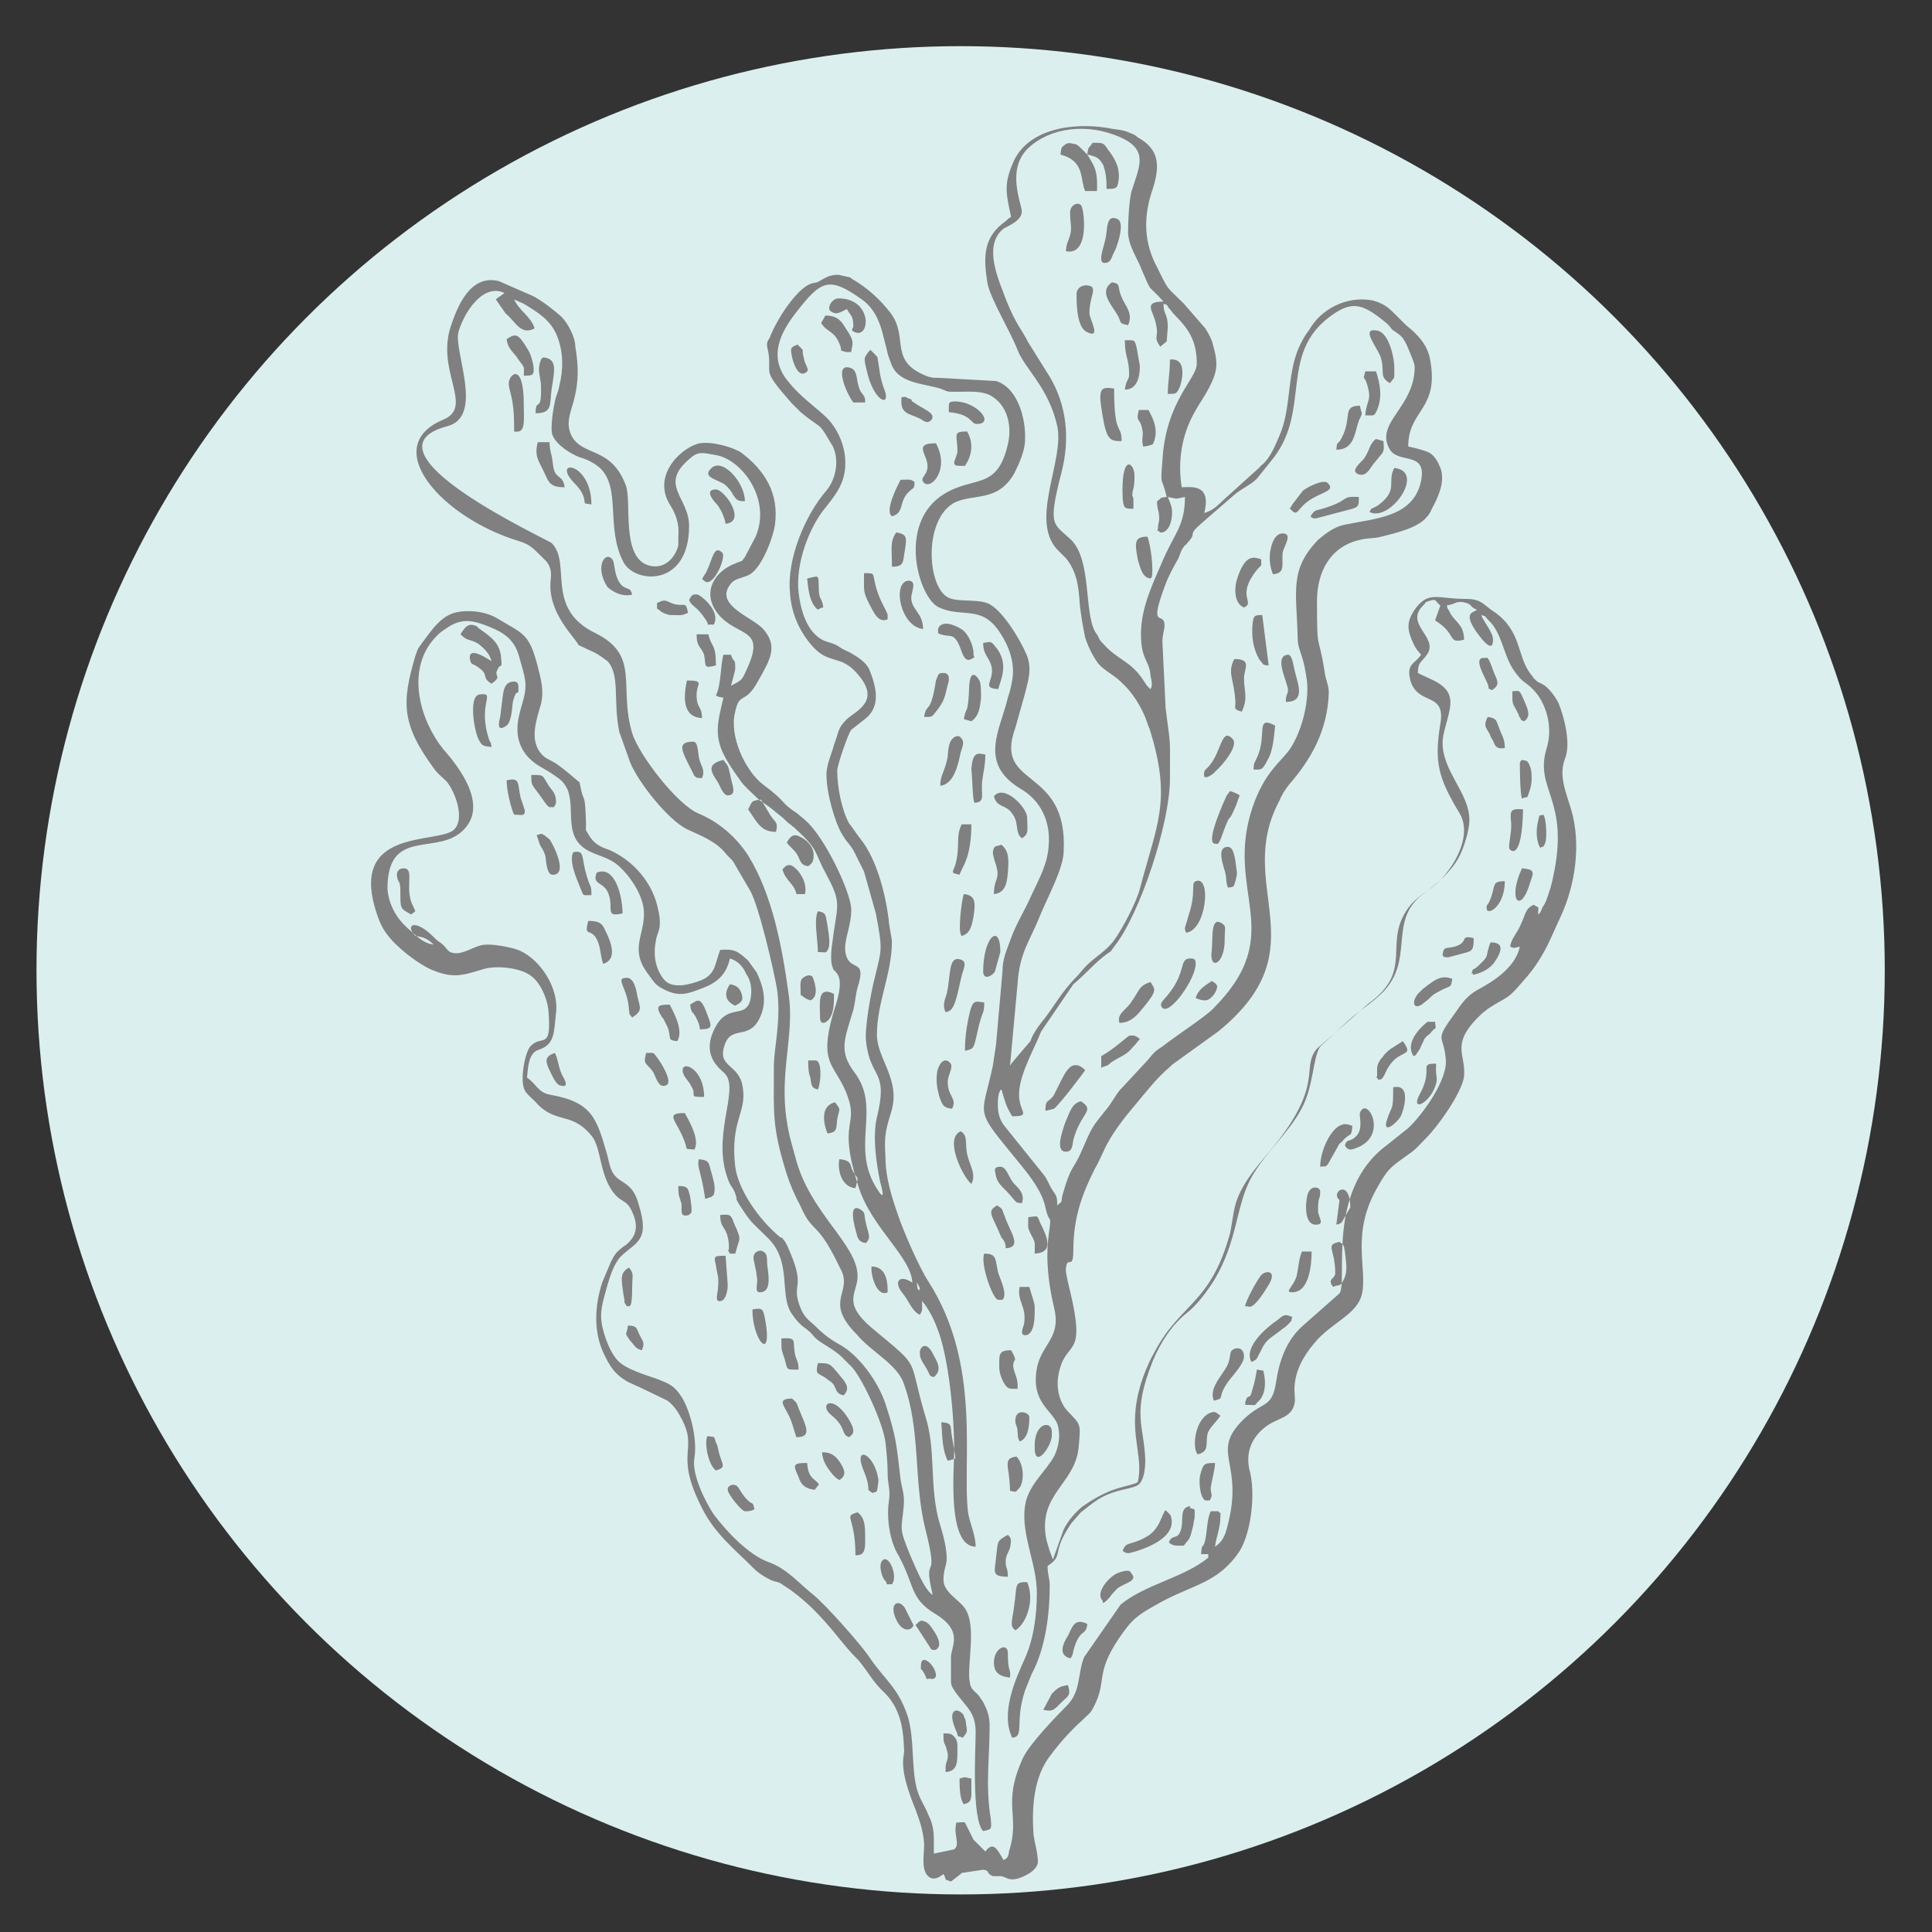 <?xml version="1.0" encoding="utf-8"?>
<!-- Generator: Adobe Illustrator 24.3.0, SVG Export Plug-In . SVG Version: 6.00 Build 0)  -->
<svg version="1.1" id="Layer_1" xmlns="http://www.w3.org/2000/svg" xmlns:xlink="http://www.w3.org/1999/xlink" x="0px" y="0px"
	 viewBox="0 0 180 180" style="enable-background:new 0 0 180 180;" xml:space="preserve">
<rect x="0" y="0" width="180" height="180" fill="#333333" stroke="none"/>
<style type="text/css">
	.st0{fill:#DBEFEE;}
	.st1{fill-rule:evenodd;clip-rule:evenodd;fill:#808080;}
</style>
<circle class="st0" cx="89.5" cy="90.4" r="86.1"/>
<path class="st1" d="M105.1,21.6c0,1.3,0.9,2.5,1.3,3.6c1,2.3,0.4,1.1,2,2.9c-2,0-0.9,0.9-0.7,2.1c0.3,1.3-0.3,1.1,0.4,2.1l0.6-0.5
	l0.1-1.3c0-1.4-0.4-1.1-0.4-2.2c0.4,0.1,0.3,0.1,0.5,0.4c0.2,0.2,0.3,0.4,0.5,0.6c1.4,1.4,2.1,2.5,2.1,4.6c0,1.4-2.9,3.5-3.2,9
	c-0.2,2.6-0.1,1.3,0.4,3.4c-0.8,0.1-0.3,0-0.9,0.4c0,0.9,0.2,0.7,0.2,1.7c0,0.2-0.1,0.4-0.1,0.6c0,0.7-0.3,0.2,0.2,0.6
	c0.4,0.1,1.1-0.4,1.1-1.9c0-0.5-0.2-0.9-0.4-1.4c1,0.2,0.6,0.2,1.6,0c0,2.7-1,3.4-2.1,6c-0.9,2.1-2,4.3-2,6.8c0,2.4,0.8,2.4,0.9,3.9
	c0.1,0.5,0.2,0.8,0,1.2c-0.6-0.4-0.6-1.1-1.9-2.2c-0.9-0.7-1.7-1.1-2.4-1.9c-0.2-0.2-0.4-0.4-0.5-0.6c-0.1-0.3-0.3-0.5-0.4-0.7
	c-1-1.9-0.3-6.6-2.2-8.5c-1.7-1.6-2.2-1.2-0.9-6.3c0.8-3.1,0.5-6.2-1.1-8.9l-2-3.2c-0.6-1.2-1.1-1.6-2-3.8c-0.7-1.9-2.3-5.2-0.3-6.8
	c0.3-0.2,1.7-0.7,1.7-1.6c0-0.7-1.5-3.9,0.6-5.9c2-1.9,5.5-2.4,8.6-1c2.7,1.2,1.7,2.8,1,5.1C105.2,18.8,105.1,20.5,105.1,21.6
	L105.1,21.6z M87.2,156.1c0-0.9-1.4-2.2-1.4-0.9c0,0.8-0.2-0.2,0.3,0.7c0.4,0.7,0,0.5,0.6,0.5C87,156.5,87.2,156.3,87.2,156.1
	L87.2,156.1z M68.5,93.7c0.5-0.3,0.8-0.4,0.6-1.1c-0.2-0.6-0.5-0.8-1.1-0.9C67.4,92.6,67.6,93.3,68.5,93.7L68.5,93.7z M59.8,125.8
	c0.3-0.7,0.1-0.8-0.2-1.4c-0.3-0.6-0.2-0.9-1.1-0.9c-0.1,1-0.4,0.5,0.2,1.4C59.2,125.4,59.1,125.6,59.8,125.8L59.8,125.8z
	 M112.3,93.2c0.5,0,1.1-0.8,1.1-1.3c0-0.2-0.3-0.4-0.5-0.5c-0.6,0.4-1.3,0.8-1.5,1.6C111.8,93.1,111.8,93.2,112.3,93.2L112.3,93.2z
	 M144,78.4c0.1-0.3,0.1-2-0.2-2.5c-0.5,0.2-0.3-0.2-0.5,0.6c-0.2,0.8-0.2,1.8,0.2,2.5C143.7,78.8,143.8,79.1,144,78.4L144,78.4z
	 M83.1,147.6c0.6-0.7-0.3-2.9-0.9-2.2c-0.4,0.4,0,1.7,0.3,1.9C82.8,147.7,82.3,147.6,83.1,147.6z M89.7,161.9
	c0.5-0.6,0.4-0.6,0.3-1.3c0-0.3-0.1-0.5-0.2-0.7c-0.1-0.3,0-0.1-0.2-0.3c-0.5-0.5-1.4-0.3-0.5,1.7C89.4,162,89,161.6,89.7,161.9
	L89.7,161.9z M89.8,168.1c0.7-0.2,0.6-0.4,0.7-0.8c0-0.5,0-1.1,0-1.6c-0.7-0.1-0.4-0.2-1.1,0C89.4,166.4,89.4,167.6,89.8,168.1
	L89.8,168.1z M64.2,113.2c0,0,0-0.1,0.1-0.1c0.3-0.1,0-1.4,0-1.6c-0.2-0.8-0.2-1-1.1-1c0,1.1,0.1,0.9,0.3,1.7
	C63.5,113,63.4,113.4,64.2,113.2L64.2,113.2z M76.2,101.5c0.3-0.6,0.4-2.7-0.2-2.7h-0.7c0,0.5,0,1.1,0.2,1.6
	C75.6,101.1,75.6,101.4,76.2,101.5L76.2,101.5z M95,134.3c0.9-0.3,0.9-1.8,0.9-2.3c0-0.4-1.4-0.9-1.3,0.5c0.1,0.5,0.2,0.4,0.2,0.9
	C94.9,133.7,94.7,133.7,95,134.3L95,134.3z M74.3,32.1c-0.2,0.1-0.6,0.2-0.6,0.5c0,0.7,0.6,2.9,1.5,2c0.2-0.2-0.2-0.6-0.3-1.2
	C74.6,32.3,75.1,32.9,74.3,32.1L74.3,32.1z M142,67.2c0.6-0.4,0.4-1,0.1-1.7c-0.6-1.4-0.5-1.1-1.2-1.1c0,1.4,0,1,0.5,2
	c0,0,0.1,0.2,0.1,0.2c0,0,0,0.1,0,0.1C141.9,67.2,141.5,67,142,67.2L142,67.2z M138.5,84.6c0,0.8,1.7-0.1,1.7-2.5
	c-1.3,0-0.8,0.4-1.4,1.8C138.6,84.4,138.5,84.2,138.5,84.6z M85.1,151.4l-0.8-1.6c-0.6-0.9-1.6-0.4-0.7,1.3
	C84.3,152.3,85.1,151.7,85.1,151.4L85.1,151.4z M75.5,93.2c1-0.4,0.2-2.2,0.2-2.2c-0.3-0.3-0.8,0-1,0.2c-0.2,0.3-0.1,1-0.1,1.5
	C75.1,93,74.9,93,75.5,93.2L75.5,93.2z M82.7,120.4c0,0,0-0.1,0-0.1s0-0.1,0-0.1c0-1.1-0.3-2.2-1.5-2.2
	C81.1,118.8,81.7,120.9,82.7,120.4L82.7,120.4z M62.4,57.3c1.1,0,1,0.1,1.7-0.2c-0.2-1.1-0.3-0.6-1.2-0.8c-0.8-0.2-0.8-0.6-1.7-0.1
	c0.1,0.7-0.2,0.3,0.3,0.7C61.7,57.1,62,57.2,62.4,57.3L62.4,57.3z M51.7,98.1c-0.9,0.3-0.9,0.7-0.6,1.4c0.2,0.4,0.6,1.4,1,1.6
	c1.2,0.4,0.3-0.8,0.2-1.1C52,99.3,52,98.7,51.7,98.1L51.7,98.1z M58.4,121.7c0.2-0.1,0.5,0.5,0.5-1.8c0-1.1,0.2-1.2-0.3-1.8
	c-0.9,0.5-0.7,1.1-0.5,2.6C58.4,122,57.8,120.7,58.4,121.7L58.4,121.7z M137.3,87.4c-1.3-0.3-0.5,0.3-1.5,0.7
	c-1,0.4-1.3-0.1-1.4,0.9c0.3,0.2-0.3,0.1,0.5,0.2l1.5-0.4C137.2,88.6,137.3,88.5,137.3,87.4L137.3,87.4z M76.2,56.8
	c0.2-0.1,0.3-0.2,0.5-0.2c-0.1-0.9-0.3-0.6-0.4-1.4c-0.1-1.7,0.2-1.6-1.1-1.3C75.3,54.8,75.4,56.2,76.2,56.8L76.2,56.8z
	 M124.5,114.1c0.2-0.1,0,0.1,0.5-0.2l0.8-1.4c0-2.8-1.9-1.4-1-0.7L124.5,114.1z M69.4,140.8c0.3,0,0.6,0,0.9-0.2
	c-0.2-0.7-0.1-0.4-0.5-0.7c-0.7-0.6-0.9-1.3-1.2-1.5c-0.2-0.1-0.5-0.1-0.7,0.1c-0.1,0.1-0.1,0.2-0.1,0.3
	C67.8,139.2,69.1,140.8,69.4,140.8L69.4,140.8z M75.9,138.8l0.4-0.5c-0.4-0.6-1-0.5-1.1-2c-1.4,0-1.3,0.2-0.8,1.3
	C74.6,138.3,75,138.7,75.9,138.8L75.9,138.8z M139,64.3c0.8-0.5,0.5-0.9,0.2-1.6c-0.6-1.7-0.6-1.4-0.9-1.4c-1.1-0.1,0,1.7,0.3,2.4
	C138.9,64.5,138.3,63.9,139,64.3L139,64.3z M79.7,110.7c0.3-1.3,0.3-0.6-0.3-1.7c-0.2-0.4,0-0.9-1.2-1C78,109,78.4,110.6,79.7,110.7
	L79.7,110.7z M78.2,137.9c0.6-0.4,0.6-0.8,0.1-1.6c-0.4-0.6-0.8-1-1.7-1c0,0.8,0.5,1.5,1,2.1c0.1,0.1,0.2,0.2,0.3,0.3
	C78,137.8,78.1,137.8,78.2,137.9L78.2,137.9z M99.5,157c-0.8,0.1-1,0.3-1.5,0.8l-0.8,1.5c0.9,0.2,1,0,1.7-0.7
	C99.5,158,99.8,158,99.5,157L99.5,157z M65.6,54.1c0.8,0.8,2.1-2.2,1.7-2.6c-0.8-0.8-0.9,0.6-1.5,1.8C65.3,54.1,65.4,53.9,65.6,54.1
	L65.6,54.1z M77.1,105.6c0.9-0.1,0.8-0.4,0.9-1.3c0.2-1.1,0.4-0.8-0.2-1.6C76.1,103.1,77,105.4,77.1,105.6z M85.8,151
	c-0.1,0-0.4,0.3-0.5,0.4l1.3,2c0.1,0.2,0.2,0.4,0.6,0.3c0.7-0.4,0-1.5-0.3-1.9C86.7,151.5,86.4,151,85.8,151L85.8,151z M140.2,69.7
	c0-0.9-0.3-1.2-0.5-1.8c-0.3-0.7-0.2-1-1.1-1.1c-0.4,0.8-0.2,0.9,0.2,1.6c0.1,0.3,0.1,0.3,0.3,0.6C139.4,69.9,139.8,69.7,140.2,69.7
	L140.2,69.7z M65.2,95.9c1.2,0,1.1-0.3,0.8-1.1c-0.7-2-0.9-1.7-1.7-1.2c0.1,0.8,0.2,0.6,0.5,1.1C65,95.1,65.2,95.5,65.2,95.9z
	 M87,128.3c0.9-0.7,0.2-1.6-0.1-2.2c-0.6-1.2-1.2-0.6-1.2-0.1c0,0.6,0.2,0.8,0.5,1.3C86.7,128.1,86.5,128.2,87,128.3L87,128.3z
	 M70.1,122c0,2.9,1.9,5,1.2,1C71.1,122,71.1,121.8,70.1,122z M65.6,102.2c0-2.6-2-3.4-2-2.5c0,0.6,0.6,1,0.8,1.5
	C65,102.1,64,102.2,65.6,102.2L65.6,102.2z M77.7,92.6c-1.6-0.8-1.3,0.9-1.3,2.2c0,0.9,0.8,0.4,1-0.1C77.7,94.1,77.7,93.4,77.7,92.6
	L77.7,92.6z M66.7,137c1-0.3,0.6-0.5,0.3-1.6c-0.1-0.3-0.1-0.7-0.3-1c-0.2-0.6,0-0.5-0.8-0.6C65.6,134.5,66,136.5,66.7,137z
	 M94.1,156.3c0.1-1-0.2-0.3-0.2-2.3c0-1-1.3-0.5-1.3,0.9C92.6,155.8,93.1,156.2,94.1,156.3L94.1,156.3z M88.3,136.1l0.7-0.2
	c0-0.4-0.2-1.4-0.3-2c-0.2-1.1,0.1-1.3-1-1.4C87.8,134,87.8,135.1,88.3,136.1L88.3,136.1z M141.8,80.9c-1.4,3-0.1,4.4,0.8,1.2
	C143,81.1,142.8,81,141.8,80.9z M80.7,115.8c0.5-0.6,0.2-0.7-0.1-2.2c-0.1-0.6,0-0.6-0.4-0.9c-1.3-0.8-0.5,1.9-0.4,2.2
	C79.9,115.5,80.2,115.8,80.7,115.8L80.7,115.8z M137.6,90.1c-0.5,0.4-0.3,0-0.5,0.6c0.5-0.1-0.4,0.3,0.6,0c0.6-0.2,1.1-0.5,1.5-1
	c0.7-1,1-1.9-0.3-1.9c-0.1,0.2,0-0.2-0.2,0.5C138.4,89.2,138.8,89,137.6,90.1z M74.4,127.6c0-1-0.3-0.8-0.4-1.9
	c-0.1-0.8,0.2-1.1-1.2-1c0,1.2,0,1,0.3,1.9C73.4,127.7,73.2,127.6,74.4,127.6L74.4,127.6z M141.8,74.4c0.6-0.3,0.4,0.2,0.7-0.7
	c0.1-0.3,0.2-0.7,0.2-1.1c0-0.4,0-0.9-0.2-1.3c-0.2-0.5-0.3-0.4-0.7-0.5c-0.1,0.1-0.1,0-0.2,0.3C141.6,71.2,141.6,73.9,141.8,74.4
	L141.8,74.4z M55.1,47c0-4-3.8-4.3-1.6-2c1.1,1.1,0.9,1.7,1,1.9L55.1,47z M66.7,62c0-2.1-0.4-1.6-0.7-2.9h-1.1
	c0,1.2,0.4,1.1,0.7,1.9C65.8,62.1,65.5,62.3,66.7,62z M81.3,139.1c0.4-0.2,0.4,0.1,0.5-0.8c0.1-0.5,0-0.6-0.1-1.1
	c-0.6-2-2.2-2.4-1.2-0.1C81.3,139.1,80.5,138.6,81.3,139.1L81.3,139.1z M74.2,83.3H75c0.3-1.4-1-2.7-1.4-2.7c-0.4,0-0.4,0.1-0.7,0.4
	C73.2,82.1,74,82.3,74.2,83.3L74.2,83.3z M88.1,164.6v0.5c1.2-0.1,1.1-1,1.1-2.5c0-0.3-0.1-0.6-0.3-0.8c-0.3-0.3-0.4-0.3-1-0.3
	c0,1.2,0.1,0.7,0.3,1.5C88.5,163.9,88.1,164.1,88.1,164.6L88.1,164.6z M79.1,133.9c0.4-0.3,0.7-0.5-0.1-1.8
	c-1.5-2.3-2.7-1.2-1.6-0.3C78.9,133,78.3,133.6,79.1,133.9z M133.4,96.1c0.4-0.5,0.4,0,0.3-0.9l-0.7,0c0,0-2.3,1.7-1.3,3.2
	c0,0,0.2-0.1,0.2-0.1l0.4-0.6c0.1-0.3,0.3-0.6,0.4-0.9C133.1,96.3,133.1,96.5,133.4,96.1L133.4,96.1z M98,133.6v-0.2
	c0-1.1-1.7-0.9-1.6,1.5C96.4,137,98.1,134.6,98,133.6L98,133.6z M60.2,98.1c-0.3,1.1,0,0.9,0.6,1.7c0.3,0.4,0.5,1.7,1.3,1.3
	c0.6-0.3-0.5-2.1-0.9-2.6S61,98.1,60.2,98.1L60.2,98.1z M109,33.5c0,1.4-0.2,2-0.2,3.2c0.8,0,0.8,0,1.1-0.6
	C110,35.9,110.8,33.3,109,33.5L109,33.5z M83.5,49.6c-0.6,0.9-0.4,1.4-0.4,3.2c1.2,0,1-0.5,1.2-1.5C84.5,50,84.5,49.8,83.5,49.6z
	 M84,37c-0.2,1.6,0.7,1.5,1.7,2c0.4,0.2,0.6,0.5,1,0.2c0.7-0.7-0.8-1.1-1.7-1.8c-0.2-0.1,0.2-0.1-0.4-0.3C84.2,36.9,84.4,37,84,37
	L84,37z M66.5,58.2c0.7-1.3-1.3-2.8-1.5-2.8c-0.6-0.1-0.6,0.2-0.8,0.5c0.3,0.7,0.6,0.4,1.6,1.9C66.2,58.5,65.6,58.1,66.5,58.2
	L66.5,58.2z M117.1,127.6c-0.1,0.6-0.2,1.2-0.4,1.8c-0.3,1.3-0.4,0.2-0.7,1.3c0.2,0.1-0.4,0.2,0.5,0.2c0.6,0,0.3,0.1,0.7-0.3
	l0.2-0.2c0.6-0.8,0.5-1.9,0.3-2.7L117.1,127.6z M65.7,111.7l0.6-0.2l0.1-0.1c0,0,0.1,0,0.1-0.1c0.2-0.7,0-1.2-0.2-2
	c-0.3-0.9-0.1-1.2-1.2-1.3c-0.1,0.7,0,0.7,0.2,1.6C65.5,110.4,65.6,111,65.7,111.7L65.7,111.7z M67.6,48.8c2-0.2-0.1-3.2-0.9-3.2
	c-1.3,0,0.1,1.4,0.1,1.4C67.2,47.5,67.5,48.2,67.6,48.8L67.6,48.8z M113.2,136.3c-1.1,0-1.1,0.1-1.4,1.2c-0.1,0.6,0,1.7,0.3,2.1
	c0.2,0.2-0.1,0.1,0.3,0.2c0.4,0,0.3,0,0.4-0.2c0.2-0.4,0-0.3,0-1C112.9,137.9,113.2,136.9,113.2,136.3L113.2,136.3z M68,116.8l0.5,0
	l0.2-0.7c0.2-0.7,0.4-0.6-0.3-2.1c-0.3-0.8-0.3-0.9-1.3-0.8c0,1,0.3,1,0.6,1.7c0.1,0.3,0.2,0.7,0.2,1C68,117,67.6,116,68,116.8
	L68,116.8z M58.9,94.8c0.9-0.6,0.8-0.8,0.5-1.9c-0.1-0.6-0.3-1.8-1-1.8c-1.2,0,0.1,0.9,0.2,3C58.7,94.6,58.5,94.3,58.9,94.8z
	 M117.5,118.8c-0.4,0.5-1.4,2.3-1.5,2.9c0.8,0,0.1,0.2,0.6,0c0.5-0.2,1.3-1.5,1.6-2C119,118.4,118,118.3,117.5,118.8L117.5,118.8z
	 M94.1,138.9c0.7,0.1,0.4,0.2,0.8-0.2c0.5-0.4,0.6-2.2-0.2-3c-0.7,0.1-0.9,0.3-0.8,1.1C94,137.3,94.1,138.3,94.1,138.9z
	 M122.6,114.1c0.9,0,0.2-0.7,0.2-1.3c0-1.5,0.2-0.9,0.2-1.8c0-0.4-0.8-0.6-1.1,0.1C121.7,111.4,121.3,114.1,122.6,114.1L122.6,114.1
	z M99.7,154.5c0.1-0.1,0.1,0,0.2-0.3c0.2-0.5,0,0,0.1-0.4c0.6-2.2,1.2-1.3,1.3-2.5c-1.2-0.6-1.4,0.3-1.8,1.1
	C99.1,153,98.5,154.2,99.7,154.5L99.7,154.5z M65.4,72.5c0.3-0.7,0-1-0.2-1.6c-0.2-0.5-0.1-1.8-0.6-1.8c-1.4,0-1.1,0.7-0.7,1.6
	l0.8,1.6C65.2,72.6,64.5,72.4,65.4,72.5L65.4,72.5z M140.8,76.8c0,1-0.2,1.4-0.2,2.2c0,0.2,1.2,1.5,1.3-3.6
	C140.6,75.3,140.7,75.6,140.8,76.8z M65.4,66.9c0-1.2-0.5-0.8-0.5-2.2c0-1,0.8-1.3-0.9-1.3C63.7,64.8,63.5,66.8,65.4,66.9L65.4,66.9
	z M79.7,144.9c0.4,0,0.9,0,0.9-1.1c0-1.3,0.1-2.3-0.7-2.9C78.5,141.3,79.7,141.2,79.7,144.9L79.7,144.9z M95.2,112.1
	c0.3-0.8-0.2-1.3-0.7-1.8c-0.5-0.5-0.7-1.6-1.3-1.6c-0.7,0-0.5,0.4-0.4,0.9c0.1,0.4,0.3,0.7,0.6,1l0.3,0.3l0.1,0.1
	C94.9,112.2,94.5,112,95.2,112.1L95.2,112.1z M67.8,119.7l-0.2-2.7c-1.1,0-1.1,0-0.9,0.9c0.1,0.8,0.3,1,0.2,2c0,0.6-0.4,1.5,0.3,1.3
	C67.6,121.1,67.8,120.3,67.8,119.7L67.8,119.7z M47.9,75.9c0.7,0,1,0.2,1-0.4l-0.4-1.2c-0.3-1.3,0-1.9-1.3-1.6
	C47.2,73.6,47.6,75.3,47.9,75.9L47.9,75.9z M63.1,97c0.6-1-0.3-2.6-0.7-3.4c-1.1,0-1.4,0.1-0.7,1.2l0.1,0.1l0.4,0.8
	C62.6,96.8,62.1,96.9,63.1,97z M96.4,116.8c1.8-0.1,1.2-1.5,0.5-2.9c-0.3-0.7-0.1-0.6-1.1-0.5c0,1.1-0.1,0.9,0.3,1.7
	C96.5,115.8,96.4,115.8,96.4,116.8L96.4,116.8z M133.6,101.5c0.5-1.1,0.1-1,0.2-2.4c-1.7,0-0.2,0.4-1.5,2.8
	C131.4,103.5,132.9,103,133.6,101.5L133.6,101.5z M120.4,47.6c0.3,0.3,0.4,0.2,0.9-0.4c1.3-1.4,3.3-1.3,2.4-2.2
	c-0.4-0.4-1.9,0.4-2.3,0.7l-1,1.3C120.2,47.5,120,47.2,120.4,47.6L120.4,47.6z M114.1,87.6c0-1.2,0.2-1.3-0.3-1.6
	c-1-0.6-0.8,1.3-0.9,2.5C112.6,90.5,114.1,89.9,114.1,87.6L114.1,87.6z M93.7,116.3c1.6-0.1,0.4-1.5-0.1-3c-0.3-0.7-0.1-0.6-0.7-1
	c-1,0.6-0.5,0.8,0.4,3C93.6,115.6,93.7,115.9,93.7,116.3L93.7,116.3z M89.6,87.2c0.7-0.2,0.9-0.7,1.1-1.8c0.2-1.3,0.2-2-0.9-2.1
	C89.6,83.8,89.2,86.9,89.6,87.2L89.6,87.2z M83.1,48.1c1.2-0.3,0.6-1.4,1.6-2.3c0.4-0.4,0.5-0.2,0.5-0.9c-0.4-0.3-0.5-0.2-1.3-0.2
	C83.6,45.3,82.4,47.6,83.1,48.1L83.1,48.1z M130.5,104c0.1-0.1,1.2-3.1-0.7-2.7c0,2.4-0.1,1.5-0.6,3.1
	C128.8,105.7,130.1,104.7,130.5,104L130.5,104z M134.2,92.3c0.9-0.5,1-0.2,1.1-1.1c-1-0.4-1.6,0.1-2.3,0.6c-0.1,0.1-0.4,0.3-0.5,0.4
	l-0.4,0.4c-0.7,0.9-0.3,1.6,0.6,0.8C133.4,92.9,133.2,92.8,134.2,92.3L134.2,92.3z M122.6,48.3l3.4-0.9c0.6-0.2,0.6-0.3,0.6-1.1
	c-1.8-0.1-0.7,0.3-3.4,1.1c-0.7,0.2-0.7,0.1-1.1,0.7C122.2,48.2,122.2,48.3,122.6,48.3z M114.4,82.7c0.6-0.1,0.5,0,0.7-0.6
	c0.1-0.4,0.2-0.7,0.1-1.1c-0.1-0.8-0.2-2.1-0.8-2.1c-1.2,0-0.3,2-0.2,2.6C114.3,82.2,114.2,82.1,114.4,82.7L114.4,82.7z M51.2,75.2
	h0.4c0.1-0.2,0.2-0.2,0.2-0.5c0-0.9-0.4-1-0.8-1.7c-0.5-0.8-0.3-0.8-1.5-0.8c0,1,0,0.8,0.8,1.9C50.4,74.2,51,75.2,51.2,75.2
	L51.2,75.2z M91,39.5c1.7,0,0.1-2-1.9-2.1c-0.8,0-0.7,0.1-0.7,1C90.6,38.6,90.4,39.5,91,39.5L91,39.5z M105.6,47.4c0,0,0-0.1,0-0.1
	c0,0,0-0.1,0-0.1l0-0.7c-0.1-0.6-0.1,0.1-0.1-0.4c0-0.6,0.2-0.4,0.2-1.8c0-1.2-1.3-2.2-1.1,2.2C104.7,47.4,104.8,47.4,105.6,47.4
	L105.6,47.4z M78.6,130c0.7-0.7,0.1-1.3-0.4-1.9c-0.9-1.1-0.9-1.1-2-1.1c-0.3,1.3,0.1,0.8,1,1.6C78.1,129.1,77.6,129.8,78.6,130
	L78.6,130z M64.7,107.1c0.5-0.9-0.4-2.5-0.9-3.4c-2,0-0.7,0.7,0,2.7C64.1,107.2,63.7,107,64.7,107.1L64.7,107.1z M106.5,41.6
	c0.3,0,0.6-0.1,0.9-0.2c0.6-1.2,0.1-2.3-0.4-3.2h-0.9c-0.3,1.2,0.1,0.7,0.3,1.7C106.6,40.7,106.3,40.7,106.5,41.6L106.5,41.6z
	 M128.3,100.4l0.1,0.2c0.2-0.1,0.3,0.2,0.7-0.7c1.1-2.4,2.8-1.2,1.6-2.9l-1.1,0.7c-0.3,0.2-0.6,0.5-0.8,0.8
	c-0.3,0.3-0.5,0.7-0.5,1.1v0.7C128.2,100.3,128.2,100.4,128.3,100.4L128.3,100.4z M67.8,74.1c0.9,0,0.4-1,0.3-1.6
	c-0.3-1.2-0.1-0.9-0.7-1.7c-1.7,0.4-1.1,1.2-0.5,2.1C67.1,73.3,67.4,74.1,67.8,74.1L67.8,74.1z M89.4,43.4h0.5
	c0.7-1,0.8-2.2,0.2-3.2c-1.4,0-0.9,0.3-0.9,1.8C89.2,42.7,88.4,43.4,89.4,43.4L89.4,43.4z M79.5,37.5h1.1c0-0.5,0-0.3-0.1-0.6
	l-0.3-0.4c-0.5-0.9-0.2-1.9-0.9-2.2C77.7,33.7,78.7,36.4,79.5,37.5z M102.7,149.1c0.1,0.1-0.1,0.6,0.7-0.3c0.2-0.3,0.4-0.5,0.7-0.8
	c0.6-0.5,2-0.7,1.3-1.4c0,0,0-0.5-1.1-0.1C103.5,146.7,102,148.3,102.7,149.1L102.7,149.1z M110.3,144c0.5-0.7,0.5-0.4,0.8-1.6
	c0.1-0.3,0.1-0.6,0.2-1c0-1,0.1-0.7-0.4-0.9c-0.2-0.1,0.3-0.3-0.3-0.1c-0.7,0.3-0.3,1.4-0.6,2.2c-0.3,0.9-0.8,0.3-1.1,1.1
	C109.3,144.1,109.8,144,110.3,144L110.3,144z M76.2,88.7c0.7,0,0.8,0.2,1-0.4c0.2-0.4-0.1-2.1-0.2-2.6c-0.1-0.6-0.2-0.7-0.8-0.8
	C75.8,85.7,76.2,87.6,76.2,88.7z M70.8,120.4c1.1,0,0.8-1.6,0.7-2.4c-0.1-0.7,0.1-1.1-0.4-1.4c-0.3-0.2-0.9,0-0.9,0.6
	c0,0.2,0.3,1.3,0.3,1.7C70.7,119.5,70.2,120.4,70.8,120.4L70.8,120.4z M93.9,146.9c0-0.9-0.2-0.7-0.2-1.4c0-0.6,0.2-0.7,0.4-1.3
	c0.2-0.9,0-1-0.2-1.2c-1.1,0.6-0.9,0.6-1.1,2.1C92.7,146.4,92.3,146.9,93.9,146.9z M74.2,133.9c1.5,0,0.9-1,0.2-2.7
	c-0.2-0.6-0.2-0.5-0.6-0.9c-1.4,0-0.8,0.6-0.4,1.4C73.8,132.4,74,133.4,74.2,133.9L74.2,133.9z M127.9,43.3l0.9-1.1
	c0.2-0.4,0.1-0.5,0.1-1.1l-0.7-0.2c-0.6,0.4-0.6,1.1-1.1,1.8c-0.3,0.4-1.4,1.2-0.5,1.5C127.3,44.4,127.6,43.7,127.9,43.3L127.9,43.3
	z M120.8,118.9c-0.3,1-1.2,1.5-0.4,1.5c1.6,0,1.8-2.6,1.8-3.8h-0.9C121,117.3,121,118,120.8,118.9L120.8,118.9z M112.2,72.4
	c0.5,0,0.2,0,0.5-0.1c0,0,0.5-0.3,0.5-0.4c0.7-0.6,2.3-2.5,1.6-3.1c-1-1-1,1.2-2.1,2.5C112.3,71.8,112.1,71.7,112.2,72.4L112.2,72.4
	z M124.4,118.6c0,0.6-0.8,0.5-0.2,1.3c0.6-0.3,0.6,0.1,1-0.7c0.4-0.8,0.2-1.6,0.1-2.6c-0.1-0.6-0.1-0.6-0.5-0.9
	C123.4,116,124.4,116.3,124.4,118.6L124.4,118.6z M38.3,85.2l0.4-0.3c-0.2-0.5-0.2-0.4-0.4-0.9c-0.5-1.6,0.3-3.1-0.7-3.1
	c-0.5,0-0.7,0.4-0.6,0.8c0.1,0.6,0.3,0.3,0.3,1.3C37.3,84.8,37.3,84.6,38.3,85.2L38.3,85.2z M75.3,80.7c0.4-0.3,0.5-0.4,0.5-1.1
	c0-0.6-0.5-1.2-1-1.5c-0.8-0.5-1.1-0.3-1.5,0.4c0.3,0.4,0.6,0.6,0.9,1C74.6,80.1,74.5,80.6,75.3,80.7L75.3,80.7z M51.5,81.5
	c1.5,0,0-2.9-0.3-3.3l-0.5-0.4c-0.4-0.2-0.2-0.1-0.7,0l0.3,0.9c0.2,0.4,0.3,0.4,0.5,1C50.9,80.2,50.9,81.5,51.5,81.5L51.5,81.5z
	 M72.3,77.5c0.2-0.9,0-0.8-0.5-1.5c-0.3-0.5-0.6-1-0.9-1.5c-1,0.1-0.8,0.2-1.2,0.9C70.6,76.7,70.9,77.5,72.3,77.5L72.3,77.5z
	 M55.1,83.4c0-1.2-0.1-0.4-0.6-2.4c-0.3-1.3-0.1-1.8-1.1-1.6c-0.4,0.9,0.3,2.4,0.7,3.4C54.4,83.5,54.2,83.4,55.1,83.4L55.1,83.4z
	 M106.2,96.8c-0.3-0.2-0.4-0.4-1-0.3c-0.2,0.1-1.5,1.3-2.6,1.9v1.1c0.1-0.1,0.4-0.2,0.5-0.2c0.2-0.1,0.3-0.2,0.4-0.3
	c0.7-0.5,1.5-0.7,2-1.4l0.1-0.1c0,0,0.1-0.1,0.1-0.1L106.2,96.8L106.2,96.8z M118.6,53.5c1.2-0.1,0.8-0.9,0.9-2c0.1-0.6,1-1.8,0-1.8
	c-0.7,0-1,0.9-1.1,1.4C118.2,51.9,118.3,52.8,118.6,53.5z M93.2,88.7c0-2.8-1.6-1.4-1.6,1.8c0,0.9,0.9,0.4,1.1,0L93.2,88.7
	L93.2,88.7z M111.6,135.5c1.1-0.3,0.7-0.9,0.9-1.9c0.1-0.5,0.9-1.2,1.2-1.7c-0.4-0.3-0.5-0.5-1.1-0.2
	C111.2,132.5,111.1,135.1,111.6,135.5z M118.2,62l-0.6-4.7c-0.8,0-0.8,0.1-0.9,0.8c-0.1,1.1,0,2.2,0.6,3.3l0.4,0.5
	C118.2,62.1,117.9,61.9,118.2,62L118.2,62z M90.5,110.3c0.5-0.9-0.2-1.8-0.4-2.8s0.1-1.7-0.6-2.1C87.9,106.1,89.8,109.8,90.5,110.3
	L90.5,110.3z M125,104.8c-1,0.3-2,2.4-2,3.9c0.8-0.1,0.3,0.1,0.7-0.2l0.9-1.6c0.1-0.2,0.2-0.4,0.4-0.5c0.8-1,0.9-0.3,1-1.5
	C125.5,104.7,125.2,104.7,125,104.8L125,104.8z M105.1,30.3c0.4-0.9,0-1.5-0.4-2.2c-0.8-1.5-0.1-1.6-1.1-1.8c-1.3,0.9,0,2.1,0.6,3.2
	C104.5,30.2,104.3,30.1,105.1,30.3L105.1,30.3z M90.5,67.2c0.7-0.5,0.8-1.2,0.9-2.2c0-0.5,0-1.1-0.1-1.5c-0.3-0.6-0.9-1.2-1,0.4
	c-0.1,2.9-0.3,1.8-0.5,3.1L90.5,67.2L90.5,67.2z M126.7,37.8c-1.7,0-0.7,1.1-1.7,3c-0.4,0.8-0.4,0.1-0.5,1.1c1.7,0,1.7-1.6,2.1-2.7
	C127,38.3,126.9,38.8,126.7,37.8L126.7,37.8z M56.2,89.8c1.3-0.4,0.8-1.9,0.2-3.1c-0.3-0.7-0.6-0.9-1.6-0.9
	c-0.4,1.6,0.2,0.6,0.8,1.7C56,88.3,55.9,89,56.2,89.8L56.2,89.8z M90.8,74.8c1-0.1,0.6-0.6,0.7-2c0.1-0.8,0.3-1.5,0.3-2.5
	c-0.6-0.1-1.2-0.4-1.3,1.4C90.6,72.4,90.6,74.6,90.8,74.8z M107.2,53.9c0,0,0-0.1,0.1-0.1c0.2-0.7-0.1-3.1-0.4-3.8
	c-1.2,0-1.2,0.5-0.9,2.1C106.3,53.2,106.5,53.8,107.2,53.9z M94.8,129.4c0.1-1.1-0.4-1.5-0.4-2.2s0.5-0.2-0.2-1.4
	c-1.2,0-1.1,0.4-1.1,1.6c0,0.5,0.2,1,0.4,1.4C93.9,129.4,93.9,129.4,94.8,129.4z M58.9,55.4c-0.2-0.7-0.3-0.4-0.9-0.8
	c-0.8-0.7-0.7-2.1-0.9-2.4c-0.6-1-1.8,0.5-0.5,2.5C57.3,55.3,58.1,55.6,58.9,55.4L58.9,55.4z M120,64.3c0,0.4-0.2,0.3-0.2,1.1
	c1.9,0,1.1-1.7,0.8-3c-0.1-0.4-0.2-1.4-0.6-1.4C118.6,61.1,120,63.6,120,64.3z M127.2,38.7c0.9,0,0.8,0.1,1.1-0.5
	c0.5-1.2,0.3-2.4-0.1-3.6l-1,0c-0.2,0.9-0.2,0.3,0.1,1C127.9,37.4,127.3,37.2,127.2,38.7L127.2,38.7z M89.4,81.5
	c0.2-0.7,1.1-1.5,1.1-4.7h-0.9c-0.6,1.2-0.1,2-0.6,3.8C88.7,81.4,88.6,81.3,89.4,81.5L89.4,81.5z M92.6,83.3c0.9-0.1,1.2-0.7,1.3-2
	c0.1-1.3,0.1-2-0.6-2.6c-0.5,0.2-0.7,0-0.8,0.7c0,0.3,0.2,0.9,0.3,1.2C93.2,82,92.6,81.8,92.6,83.3L92.6,83.3z M48.3,64.2V64
	c0-0.3-0.1-0.5-0.4-0.5c-0.9,0-1,0.8-1.1,1.7l-0.2,1.6c-0.1,0.4-0.4,1.5,0.6,0.8c0.5-0.4,0.5-1.8,0.6-2.3
	C48.2,63.9,48.3,65,48.3,64.2L48.3,64.2z M102.9,24.5c0.5,0,0.6-0.3,0.8-0.8l0.2-0.4c0.3-0.7,0.9-2.6,0.2-2.9
	c-1.1-0.5-0.9,1.1-1.1,1.8C102.9,22.9,102.2,24.5,102.9,24.5L102.9,24.5z M78.8,32.8h0.5c0.1-0.8,0.4-0.9-0.5-2.2
	c-0.4-0.7-0.8-1.2-1.9-1.2l-0.4,0.7c0.6,0.9,1.2,0.7,1.7,1.9C78.6,32.9,78,32.5,78.8,32.8L78.8,32.8z M87.9,62.7
	c-0.2,0-0.4,0-0.5,0.2l-0.2,0.5c-0.5,3.3-0.9,2-1.1,3.4c0.8,0,0.7,0,1.1-0.5c0.8-1,0.8-1.3,1.1-2.5C88.4,63.5,88.6,62.7,87.9,62.7
	L87.9,62.7z M91.7,93.4c-0.9-0.1-1.1-0.4-1.5,1.6c-0.2,1-0.3,1.9-0.3,2.9c0.9-0.2,0.8-0.2,1.2-1.9C91.5,94.1,91.7,94.6,91.7,93.4
	L91.7,93.4z M95.5,124.4c1,0,0.9-2.1,0.9-2.7c0-0.3-0.4-1.4-0.5-1.8H95c-0.3,1.3,0.7,1.8,0.4,3.5C95.3,123.7,95,124.4,95.5,124.4
	L95.5,124.4z M48.8,35c0.8,0,1,0,0.9-0.9c-0.1-0.5-0.2-1-0.5-1.5c-0.9-1.5-1.1-1.6-2-1c0.1,0.8,0.5,1.1,0.9,1.6
	c0.1,0.1,0.1,0.2,0.2,0.3l0.3,0.4C48.9,34.3,48.8,34.3,48.8,35L48.8,35z M87.6,73.2c1.3-0.1,1.7-2.1,1.9-3.1c0.2-0.6,0.4-1,0-1.4
	c-0.3-0.3-0.7,0-0.9,0.3c-0.2,0.3-0.3,1.1-0.3,1.5C88,72,87.6,72.2,87.6,73.2L87.6,73.2z M87.2,41.3c-1.6,0-1.3,0.5-0.9,1.5
	c0.5,1.5-0.8,1.6-0.2,2.2C86.8,45.6,88.5,43.7,87.2,41.3L87.2,41.3z M93,121.1h0.4c0.5-0.5-0.2-1.9-0.4-2.5
	c-0.3-1.3-0.1-1.8-1.3-1.8C91.3,117.7,92.5,121.1,93,121.1L93,121.1z M126.2,106c-0.5,0.4-0.7,0.1-0.9,0.7c0.3,0.6,0.7,0.4,1.2,0.2
	c2.9-1.2,0.8-4.9,0.2-3.2C126.6,104,127.1,105.3,126.2,106z M86,58.6c0-1.5-1.1-1.8-1.1-2.9c0-0.6,0.6-1.6-0.3-1.6
	C83.1,54.3,83.9,58.4,86,58.6L86,58.6z M118.8,67.6c-1.9-1-0.7,0.9-1.7,3c-0.2,0.5-0.3,0.4-0.3,1.1c0.7,0,0.8,0.1,1.3-0.9
	C118.6,70,118.7,68.6,118.8,67.6L118.8,67.6z M106.2,34.1l-0.3-1.7c-0.2-0.8-0.2-0.7-1.1-0.7c0,1.6,0.4,1.7,0.4,3.2
	c0,0.5-0.3,0.5-0.4,1.4C105.9,36.3,106.2,35.2,106.2,34.1L106.2,34.1z M93,64.2c0.2-0.8,1.1-2.4-0.3-4c-0.4-0.5-0.4-0.4-1.1-0.3
	c0,1.2,0.6,1.3,0.8,2.3C92.6,63.5,91.4,64.1,93,64.2L93,64.2z M58,85.1c0-1.6-0.7-4.5-2.4-3.8c-0.5,1.2,0.7,0.8,1.1,2
	C57.2,84.6,56.3,85.5,58,85.1L58,85.1z M110.5,86.9c1.9-0.2,2.4-5.4,0.9-4.8c-0.5,0.2,0.1,1-0.7,3.3
	C110.4,86.6,110.3,86.3,110.5,86.9z M82.7,57.7l0-0.4c-0.1-0.5-0.9-1.5-1.2-3.1c-0.2-0.8,0-0.8-1-0.8c0,1.7-0.1,1.7,0.5,2.9
	C81.4,57,81.8,58.1,82.7,57.7z M88.7,103.3c0.5-1-0.4-1.1-0.4-2.5c0-0.7,0.6-1.4,0.2-1.8c-0.7-0.7-1.2,0.6-1.2,1
	c-0.1,0.7,0,1.4,0.2,2.1C87.8,103.1,88,103.2,88.7,103.3L88.7,103.3z M81.1,32.6l-0.2,0.2c-0.4,0.6-0.5,0.4,0,2.3
	c0.7,2.4,2.1,2.8,1.5,1.2c-0.2-0.5-0.3-0.9-0.4-1.4l-0.2-1.3c-0.1-0.6,0-0.2-0.3-0.6L81.1,32.6z M69.4,46.7c0-1.8-2.2-4.2-3.2-3
	c-0.8,0.8,0.8,1,1.4,1.5c0.3,0.3,0.5,0.5,0.7,0.9C68.6,46.5,68.6,46.7,69.4,46.7L69.4,46.7z M52.6,45.4c-0.1-1.1-0.8-0.8-1-1.7
	c-0.1-0.3-0.1-0.8-0.2-1.2c-0.1-0.4-0.2-0.8-0.2-1.3h-1.1c-0.3,1.2,0,1.6,0.5,2.6S51.1,45.4,52.6,45.4L52.6,45.4z M87.4,58.6v0.4
	c1.1,0.5,1.4-0.2,2,1.2c0.2,0.4,0.4,1.6,1.1,1.2c0.5-0.3,0.2,0,0.2-0.5c0-0.8-0.5-1.8-1-2.2c-0.4-0.3-1.6-0.9-2.1-0.4
	C87.5,58.3,87.5,58.4,87.4,58.6L87.4,58.6z M115.7,66.3c0.6-1.3,0.2-1.9,0.2-3.1c0-0.9,0.8-1.8-0.9-1.8c-0.7,1.3,0,1.9,0.1,4
	C115.1,66,114.9,66.1,115.7,66.3L115.7,66.3z M113.1,130.5c1.2-0.3,0.1-0.2,1.5-2c0.4-0.5,1.3-1.5,1.3-2.1c0-1-0.9-0.9-1.2-0.5
	c-0.1,0.2-0.1,0.6-0.2,0.9C114.3,127.8,112.5,129.2,113.1,130.5L113.1,130.5z M119,123c-0.9,0.6-3.2,2.5-2.4,3.9
	c0.6-0.3,0.4-0.2,0.9-1.1c0.5-1.1,0.9-1.1,2-2c0.2-0.1,0.4-0.3,0.6-0.5c0.4-0.5,0.1,0,0.3-0.6C119.7,122.4,119.6,122.5,119,123
	L119,123z M104.3,95.3c1.1,0,1.7-0.8,2.2-1.4c1.4-1.7,1.1-1.7,0.7-2.4c-1.1,0.3-1.1,0.9-1.7,1.7C105,94.1,104,94.4,104.3,95.3
	L104.3,95.3z M45.8,69.6c-0.1-0.6-0.1-0.4-0.2-0.6c-1.2-3.5,0.7-4.5-0.9-4.3c-1.1,0.1-0.5,3.5-0.1,4.2C44.9,69.5,45,69.5,45.8,69.6
	L45.8,69.6z M113.2,78.6c0.2,0,0.3,0.3,0.7-0.9c0.8-2.2,0.5-0.9,1.1-2.3c0.2-0.4,0.3-0.8,0.5-1.3c-0.3-0.2-0.6-0.3-0.9-0.4l-0.3,0.4
	C114.2,74.3,112.2,78.6,113.2,78.6L113.2,78.6z M94.6,151.9c1.1-0.7,1.8-2.9,1.1-4.5c-1.4,0-0.8,0.2-1.4,3.4
	C94.2,151.6,94.3,151.6,94.6,151.9L94.6,151.9z M95.2,78.1c0.7-0.4,0.5-0.8,0.5-1.9c0-1-2.2-3.2-3.1-2c0.3,1.1,1.1,0.7,1.7,1.6
	C95,76.7,94.5,77.5,95.2,78.1L95.2,78.1z M88.1,94.3c0.5-0.1,0.7-0.3,1-1.3c0.2-0.7,0.3-1.3,0.5-2.1c0.1-0.5,0.6-1.3-0.1-1.5
	c-1.2-0.4-0.9,1.6-1.3,3.2C88,93.2,87.8,93.7,88.1,94.3L88.1,94.3z M105.2,144.7c0,0,4.6-1,3.9-3.4c0-0.1-0.1-0.2-0.2-0.3
	c0,0-0.1-0.1-0.1-0.1l-0.2-0.2c0,0-0.1,0.1-0.1,0.1l-0.5,1.1c-0.2,0.4-0.5,0.8-0.9,1.1c-1.7,1.1-2.2,0.5-2.5,1.5
	C104.9,144.7,104.9,144.7,105.2,144.7L105.2,144.7z M129.9,43.6c-0.7,1.3,0.4,2-1.4,3.4c-0.7,0.5-0.7,0.2-0.9,0.7
	C129.5,48.7,132.9,43.9,129.9,43.6L129.9,43.6z M99.7,19.8c0,1.1,0.2,1.4,0,2.1s-0.3,0.6-0.4,1.5c2.3,0.5,1.7-4.1,1.4-4.3
	C100.4,18.8,99.7,19.1,99.7,19.8L99.7,19.8z M78.9,28.8c0.4,0.7,0.6,0.6,0.6,1.6c0,0.2-0.4,0.4,0.3,0.6c1.3,0.3,1.4-3.2-1.7-3.2
	c-0.5,0-1,0.7-0.8,1.1C77.9,29.5,78.4,29,78.9,28.8L78.9,28.8z M115.9,56.6c1.1-0.5-0.8-1,1.2-3.5c0.5-0.6,0.4-0.2,0.4-1
	c-0.5-0.1-1.4-0.7-2.2,1.7C115,54.6,114.9,56.2,115.9,56.6L115.9,56.6z M50.6,33.3c-0.2,0.3,0-0.3-0.3,0.5c-0.2,0.8,0,1.1,0.1,2
	c0.1,2.9-0.5,1.1-0.5,2.7c1.6,0,1.3-0.8,1.5-2.3C51.7,34.4,51.9,33.4,50.6,33.3L50.6,33.3z M101.5,29.2c0-1.5,0.6-2.1,0.2-2.5
	c-0.6-0.3-1.4,0-1.4,0.7c0,0.8,0,3,0.9,3.5C102.7,31.7,101.5,29.7,101.5,29.2L101.5,29.2z M129.9,34.1c0-0.5-0.4-3.1-1.6-3.3
	c-1.7-0.3,0.2,1.7,0.4,2.7c0.3,1.3-0.2,1.6,0.8,2.2C130,35,129.9,35.5,129.9,34.1L129.9,34.1z M47.9,40.2c1.1,0.2,0.9-0.9,0.9-2.5
	c0-4.1-1.4-2.8-1.4-2c0,0.8,0.5,1.2,0.5,4.1c0,0,0,0.1,0,0.1s0,0.1,0,0.1L47.9,40.2L47.9,40.2z M101.1,99.7
	c-0.3-0.3-0.7-0.6-1.2-0.4c-0.4,0.2-0.7,0.7-1,1.3l-0.7,1.4c-0.5,0.8-0.8,0.3-0.8,1.5l0.8-0.2C98.8,102.8,101,99.9,101.1,99.7
	L101.1,99.7z M99.3,107.3c0.6,0,0.6-0.5,0.7-1.1c0.7-2.6,2.1-2.7,0.7-3.6c-0.8,0.2-1,0.9-1.5,2.1C99.1,105.1,98.2,107.3,99.3,107.3z
	 M111.4,89.8c0-0.4-0.1-0.5-0.5-0.5c-1.1,0-0.3,1.2-2.1,3.4c-0.3,0.4-0.9,0.8-0.5,1.2C109,94.6,111.4,91.2,111.4,89.8L111.4,89.8z
	 M101.3,14.4c0.9,0.2,1.1,0.3,1.5,1c0.2,0.6,0.3,1.2,0.3,2.2c0.8,0,1,0,1.1-0.7c0.2-1.2-0.3-2.1-1-3c-0.4-0.6-0.4-0.6-1.4-0.6
	C101.4,13.9,101.4,13.6,101.3,14.4c0,0-0.1-0.1-0.1-0.1c0,0-0.1-0.1-0.2-0.2c-0.1-0.1-0.2-0.2-0.3-0.3c-0.2-0.2-0.4-0.4-0.7-0.4
	c-0.3-0.1-0.6-0.1-0.8,0.1c-0.4,0.3-0.3,0.3-0.4,0.9c2.3,0.6,1.8,2.3,2.3,3.4h1.1C102.3,15.8,101.9,15.4,101.3,14.4L101.3,14.4z
	 M104.5,41.1c0-1.7-0.7-0.3-0.7-4.9c-1.3-0.2-1.5,0-1.1,2.4S103.4,41.1,104.5,41.1L104.5,41.1z M45.8,61.6c-0.2-0.1-2.3-1.6-2-0.1
	c0.1,0.5,0.3,0.3,0.8,0.7c1,0.7,0.2,0.9,1.2,1.5c1.1-0.8,0.1-0.6,0.6-1.4c0.2-0.5,0.4,0.1,0.3-0.9c-0.1-1.5-0.9-2-2-2.8
	c0,0-0.2-0.1-0.2-0.2c-0.9-0.5-1.2,0.1-1.6,0.7c0.7,0.7,0.9,0.4,1.7,0.9C45.2,60.5,45.6,60.9,45.8,61.6L45.8,61.6z M94.3,104
	c1.6,0,0.9-0.3,0.7-1.4c-0.4-1.9,1.3-4.7,2-6.5l3-4.4c1.1-0.9,2-2,3.1-2.8c0.6-0.4,0.3-0.2,0.7-0.7c2.4-3,5.2-11.5,5.2-15.6
	s0.1-2.7-0.4-6.6l-0.3-6.2c0-0.7,0.2-1.2,0.2-1.5c0-1.5-1.6,0.6,0.1-3.9c0.3-0.8,0.8-1.7,1.2-2.4c0.2-0.5,0.2-0.7,0.6-1.2
	c0,0,0.2-0.1,0.2-0.2c0,0,0.1-0.1,0.1-0.1c0.9-1-0.2-0.5,1.3-1.8l3-2.6c0.7-0.6,1.5-0.9,2.1-1.5l1.6-2c3.4-4.5,0.5-9.6,5.2-13.1
	c2-1.5,3-1.2,4.9,0.3c0.5,0.4,0.6,0.5,0.9,0.9c0.8,0.6,1,0.5,1.6,2c0.1,0.3,0.5,1.1,0.5,1.5c0,3.8-3.8,5.2-2.3,7.7
	c0.9,1.4,3.7,0,2.8,3.3c-0.9,3-4.2,3.1-7.1,3.7c-0.9,0.2-1.7,0.8-2.4,1.4c-2.7,2.8-2,4.8-1.9,9.1c0,0.8,0.2,1.1,0.4,1.8
	c0.2,0.6,0.3,1.2,0.4,1.8c0.4,2.1-0.4,5.2-1.6,6.9c-0.9,1.2-2.3,2.1-3.4,5.3c-2.7,8,3.4,11.7-3.7,18.8c-0.8,0.8-3.3,2.4-4.7,3.5
	c-0.8,0.5-0.8,0.6-1.4,1.3l-2.6,2.8c-0.4,0.5-0.7,1.1-1.1,1.6c-1.6,2-1.4,1.7-2.5,4.2c-0.7,1.6-0.9,1.1-1.7,3.9
	c-0.2,0.8,0.1,0.5-0.5,1c0-0.9-0.1-0.9-0.5-1.5c-0.3-0.5-0.4-0.9-0.8-1.4l-3.7-4.6c-0.5-0.7-0.6-1.5-0.5-2.6c0.1-0.4,0-0.2,0.1-0.4
	c0.1-0.3,0.1-0.2,0.2-0.3C93.7,102.8,93.7,103,94.3,104L94.3,104z M85.4,119.5c0.1,0.1,0.1,0.1,0.2,0.3c0.2,0.4,0,0.1,0.1,0.4
	C85.4,120.2,85.5,119.9,85.4,119.5L85.4,119.5z M40.4,88c-1-0.1-1.7-0.9-2.4-1.5l-0.1-0.1c-0.9-0.8-1.7-2.1-1.8-3.6
	c0-5.9,4.8-2.9,7.2-5.6c2.1-2.3-0.5-5.7-2-7.4c-2.1-2.6-3.4-7-1.1-10c0.4-0.5,0.8-0.9,1.3-1.2c1.5-1.1,2.6-0.8,4.1-0.2
	s2.4,1.3,2.8,2.9c0.5,1.8,0.8,2.4,0.3,4.1c-0.4,1.4-1,3.2,0.3,4.9c0.8,1,1.6,1.2,2.6,1.9c0.7,0.5,0.9,0.6,1.3,1.4
	c0.7,2-0.4,4.3,1.8,5.6c0.9,0.5,1.7,0.6,2.6,1.2c1.1,0.8,2.7,2.9,2.7,4.7c0,2.2-1.4,3.4,0.5,5.8c0.5,0.7,0.6,0.9,1.4,1.3
	c1.4,0.7,2.2,0.4,3.7-0.2c1.3-0.5,2.1-1.3,2.4-2.7c0.7,0.2,1.2,0.7,1.5,1.4c0.5,0.7,0.6,1.6,0.4,2.5c-0.5,1.8-2.1,0.2-3.3,2.6
	c-1.4,2.7,0.7,3.9,1,4.3c1.3,1.6-1.5,6,0.4,10.2c0.2,0.3,0.4,0.6,0.5,0.9c0.3,0.8-0.1,0.2,0.3,0.9c1.2,1.9,1.2,1.7,2.7,3.2
	c2.3,2.2,1.1,5.2,2.2,7c0.4,0.6,0.8,1.1,1.4,1.5c0.9,0.7,0.5,0.7,1.6,1.4c0.5,0.3,1.3,0.8,1.7,1.2l1,1c1.1,1.3,2.9,5.3,3.1,7
	c0.1,0.9,0.2,1.9,0.2,2.9c0,1.1,0.3,1.4,0.1,2.7c-0.2,1.5,0.1,3.6,0.9,4.9c1.6,2.9,1,4,3.5,5.5c2.6,1.6,1.4,3,1.4,4v2.3
	c0,0.4,0.3,0.8,0.6,1.2c0.9,1.2,1.7,1.7,1.7,3.5c0,1.4-0.4,8.1,0.7,9.2c0.8-0.2,0.8-0.1,0.7-1.2c-0.5-3.1-0.1-5.5-0.1-8.6
	c0-0.6-0.1-1.2-0.4-1.8c-0.1-0.2-0.2-0.5-0.4-0.7c-0.3-0.6-0.8-0.7-1-1.3l-0.1-0.6c-0.1-1.8,0.6-4.8-0.3-6.4
	c-0.5-0.9-2.1-1.6-2.1-2.8c0-1,0.3-1.3,0.3-2c0-1.3-0.5-2.7-0.8-3.8c-0.8-3.4-0.2-6.4-1.2-9.5c-1.7-5.7-0.2-4.2-5-8.2
	c-2.8-2.4-1.3-3.2-1.3-4.8c0-3-4.5-5.9-5.8-11.1c-0.3-1.1-0.6-2-0.8-3.4c-0.7-4.4,0.7-8,0.2-11.6c-0.6-4.4-1.5-9.4-3.8-13.1
	c-1.1-1.7-2.7-3.1-4.6-3.9c-2-0.8-5.6-5.5-6.2-7.5c-1.3-4.3,0.8-7.2-3.4-9.3c-4.8-2.3-2.2-6.5-4.1-8.4c-0.3-0.3-18.4-8.6-9.7-10.9
	c3.4-0.9,0.6-6.9,1-8.7c0.4-1.6,2.2-4.7,4.3-3.7l-0.4,0.3c-0.2,0.1-0.3,0.2-0.4,0.3l0.9,1.3c0.9,0.7,1.4,2.1,2.7,1.4
	c-0.3-1.1-1.4-1.6-1.9-2.7l0.9,0.4c1.3,0.8,2.5,1.5,3.1,3c0.6,1.5,0.6,3.1,0.2,4.7c-0.1,0.6-0.3,0.8-0.4,1.4
	c-0.1,0.4-0.5,2.6-0.2,3.2c0.4,0.9,1.7,1.7,2.5,2c0.7,0.2,1.3,0.5,1.9,1c2,1.9,0.5,5.6,2.2,8.8c1.1,2,6.1,2.3,6.1-3.4
	c0-2.7-2.9-3.8,0.1-6.3c0.8-0.7,1.2-0.5,2.4-0.3c2.4,0.4,5.2,4.1,3.7,7.6l-1,1.9c-0.5,0.6,0,0.2-0.9,0.6c-1.9,0.7-3.2,2.7-1.6,4.7
	c1.8,2.2,4.5,1.2,2.7,5.1c-0.5,1.1-0.4,1-1.5,1.6c0.1-0.4,0.4-1.4,0.4-1.6c0-1.1-0.1-0.4-0.4-1.3h-0.7c-0.3,1.1-0.2,2.8-0.7,3.8
	c0.4,0.2,0.2,0.1,0.7,0.2c-0.5,2.2-1,3.6,0.3,5.8c0.4,0.7,0.9,1.4,1.4,2.1c0.5,0.6,1.1,1.1,1.6,1.6c0.4,0.3,0.6,0.4,1,0.7
	c0.4,0.3,0.6,0.5,1,0.8c0.4,0.3,0.5,0.5,0.9,0.8c0.2,0.1,0.2,0.2,0.4,0.3l0.1,0.1l0.1,0.1c2.1,1.9,1.7,2.2,2.7,4
	c1.4,2.6,1.2,2.8,0.8,5.4c-0.1,0.9-0.4,2.2-0.2,3.2c0.2,0.7,0.2,0.4,0.4,0.7c0.8,0.8,0,2.9-0.3,3.9c-1.3,4.6,0.1,4.6,1.2,7.2
	c1.4,3.4-0.9,2.4,1.2,8.9c1.2,3.8,4.9,6.5,5,8.9c-1.2-0.8-1.8-0.1-0.9,1c0.6,0.7,0.8,1.6,1.6,2c0.3-0.5,0.2-0.5,0.2-1.3
	c0.6,0.7,1.1,1.7,1.4,2.5c1.1,2.7,1.6,8.2,1.6,11.4c0,1.7-0.7,9,2,9c0-1-0.5-2.1-0.7-3.1c-0.6-4.8,1.3-13.8-3.7-21.6
	c-0.8-1.2-2.3-4.6-2.8-6.1c-0.6-1.7-1.2-3.6-1.2-5.4c-0.1-1.8-0.1-2.3,0.5-4.2c1-3.1-1.3-5-1.3-7.3c0-3,1.4-5.7,1.4-8.7
	c0-0.2-0.3-1.6-0.3-2c-0.3-2.4-1.1-5.6-2.6-7.5c-0.4-0.5-0.7-1-1.1-1.5c-0.7-1.3-1.1-3.4-1.1-4.9c0-0.5,1-3.4,1.3-3.8l1.4-1.1
	c1.4-1.2,0.9-3,0.3-4.5c-0.3-0.7-1.1-1.2-1.8-1.6c-0.4-0.2-0.7-0.3-1.1-0.6c-0.5-0.3-0.8-0.3-1.3-0.5c-1.6-0.7-2.2-2.8-2.4-4.5
	c-0.3-2.7,1-6.1,2.5-7.9c1.2-1.5,2.1-2.7,1.8-5c-0.2-1.2-0.7-2.3-1.5-3.2l-0.2-0.2l-0.1-0.1c-1.2-1.1-2.4-1.9-3.5-3.3
	c-1.9-2.3-0.6-4.6,0.7-6.3c2.4-3.1,3.1-3.5,6.2-1.3c0.7,0.5,1.2,1.2,1.5,1.9c0.4,0.9,0.5,1.6,0.8,2.7c0.1,0.5,0.2,0.8,0.4,1.3
	c0.6,1.9,2.9,1.9,4.6,2.4c0.8,0.3,0.5,0.3,1.5,0.3c1.2,0,2.2-0.1,3.1,0.3c1.7,0.9,2.1,2.9,1.7,4.6c-1,4.3-3.1,2.9-5.9,4.6
	c-4.5,2.7-2.4,9.8-0.5,10.6c2.2,1,4-0.3,5.7,2.4c0.8,1.2,1.4,2.8,1.1,4.4c-0.1,0.6-0.2,1-0.4,1.6c-0.7,3-2.8,6.1,1.2,8.5
	c1.9,1.1,2.8,3.1,2.6,5.3c-0.1,1.7-0.9,3.1-1.6,4.6c-0.6,1.4-1.4,2.6-1.9,4c-0.4,1.1-0.8,1.9-0.8,3.1l-0.6,6.8
	c-0.1,0.7-0.2,1.3-0.3,2c-1.1,5.1-1.8,3.8,2.5,9.1c0.9,1.1,2.1,2.6,2.4,4.1c0.4,1.8,0.6,0.3,0.3,2.6c-0.3,2.3,0,4.6,0.5,6.7
	c0.8,3.3-1.7,3.4-1.7,6.8c0,2.4,1.9,3.1,2.1,4.4c0.2,0.9,0,1.9-0.4,2.7c-0.8,1.4-2.1,2.4-2.6,4.1c-0.7,2.8,1,5.7,1,8.6
	c0,2.1-0.3,4.4-1.2,6.3c-0.8,1.8-2.2,4.9-1.1,7.2c1.2-0.1,0.2-1.4,1.2-4.4l0.6-1.5c1.3-2.4,1.7-5.6,1.7-8.3c0-0.7-0.2-0.9-0.2-1.8
	c1.5-1,0.4-1.1,1.9-3.5c0.2-0.3,0.3-0.5,0.5-0.7l0.7-0.8c0.5-0.4,1-0.8,1.6-1.2c1.8-1.1,3.4-0.9,3.9-1.5c0.4-0.5,0.5-1.4,0.5-2.2
	c-0.1-3.2-1.3-4.2,0.7-9.2c0.7-1.7,1.8-3.4,3.2-4.5c0.9-0.7,1.8-1.9,2.5-3c2.3-3.8,2-7.1,3.6-9.8c1.3-2.2,3.3-3.9,4.5-6.1
	c1.2-2.1,1.1-4.9,1.8-5.9l2.6-2.4c1.2-1.1,2.8-2,3.7-3.2c2.3-3,0.1-6.3,3.4-8.7c1.2-0.9,2.5-2,3.2-3.3c0.5-0.9,1-2.6,1-3.5
	c0-2.5-2.5-4.5-2.5-7.2c0-1.2,0.9-3,0.7-4.1c-0.2-1.4-1.9-1.8-3-2.4c0-1.1,0.4-1,0.9-1.8c1-1.6-2.3-2.8-0.3-4.6
	c0.2-0.2-0.1-0.1,0.4-0.3c0.4-0.1,0.2-0.1,0.6-0.1c0.2,0.2,0.3,0.4,0.5,0.5l-0.5,1.4c2.1,1.3,1.1,2.2,2.7,1.8c0-1.5-0.9-1.6-1.4-2.7
	c-0.2-0.4-0.1,0-0.2-0.5c0.8-0.1,0.8-0.4,1.5-0.3c1,0.2,0.5,0.4,1.3,0.7c-0.3,0.3-1.3,0.2-0.1,2c0.3,0.4,1.6,2.3,1.6,0.8
	c0-0.7-0.9-1.7-1.1-2.3c0.6,0.2,0.2,0,0.6,0.4c0.2,0.2,0.4,0.4,0.6,0.7c0.8,1.2,1,2.8,1.8,4c0.9,1.3,1,1,1.8,1.8
	c1.3,1.3,1.9,3.6,1.3,5.5c-1.2,3.9,2.2,4.7,0.6,12c-0.1,0.6-0.3,1.2-0.5,1.8c-0.1,0.3-0.2,0.6-0.4,0.9c-0.1,0.1-0.1,0.2-0.2,0.4
	c-0.2,0.4,0,0.1-0.3,0.4c0-0.9,0.2-0.5-0.4-0.9c-0.8,0.3-0.8,1-1.2,1.8c-0.3,0.8-0.9,1.3-1,2.1c0.5,0.2,0.3,0.1,0.9,0
	c-0.4,1.9-2.4,3.2-3.9,4c-0.9,0.5-1.4,1.1-2,2c-2.2,3-1.2,2-1,4.5c0.2,1.9-2.2,5.2-3.5,6.4l-2,1.6c-5.7,4.2-3.6,12.6-4.4,13.8
	l-3.4,3c-1.5,1.3-2.2,3.2-2.5,5.2c-0.4,2.7-1.3,1.7-3.3,3.8c-2.8,3,0.4,3.8-1.3,9.9c-0.2,0.8-0.5,1.3-1.1,1.7
	c0.1-0.9,0.5-1.7,0.5-2.8c0-0.7,0.1-0.1-0.2-0.5l-0.7,0c-0.4,0.8-0.3,2.1-0.6,3c-0.3,0.6-0.2,0-0.3,1c1.1,0,0.5-0.1,0.7,0.3
	c-2.3,1.9-5.9,2.5-8.2,4.4l-3.4,4.9c-0.6,1.5-0.3,3.1-1.5,4.4c-1.1,1.1-3.6,3.7-4.2,5c-2,4.4-0.2,5.3-1.3,8.7c0,0,0,0.1,0,0.1
	c-0.1,0.4-0.1,0.5-0.5,0.7c-0.5-0.8-0.9-1.9-1.7-0.8l-1-1l-0.1-0.1l-0.6-1.2c-0.3-0.6-0.1-0.4-1-0.4c-0.3,1.2,0.4,2-0.2,2.5
	l-1.9,0.4c0-1.6,0.1-2.4-0.5-3.6c-0.4-1-0.8-1.4-1.1-2.5c-0.5-2-0.2-4.5-0.8-6.6c-0.9-2.8-2.2-3.5-3.6-5.6c-0.8-1.2-4-4.8-5.2-5.8
	c-1.4-1.1-2.5-2.5-4.3-3.1c-1.8-0.7-3.8-2.8-5-4.4c-0.8-1.2-2.1-3.8-1.8-5.3c0.3-1.9-0.5-4.7-1.3-5.8c-0.6-0.9-1.1-1.1-2.1-1.5
	c-1.1-0.4-3-0.9-3.8-1.8s-1.5-2.9-1.5-4.1c0-1,0.4-2.1,0.6-2.9c0.3-1,0.6-1.9,1.2-2.6c1.4-1.4,2.8-1.4,1.7-4.9
	c-0.3-1.1-0.7-1.6-1.5-2.1c-1-0.6-1.1-1.1-1.4-2.4c-1-3.5-1.4-5-5.3-5.7c-1.2-0.2-1.3-1-2.2-1.6c0.1-0.9,0.1-2.3,1.1-2.6
	c1.5-0.5,1.4-1.6,1.6-3.4c0.3-2.3-1.4-4.9-3.3-5.8c-0.6-0.3-2.9-0.8-3.8-0.5c-0.7,0.2-1.6,0.8-2.4,0.7c-0.7-0.1-0.6-0.5-1.3-1
	c-0.2-0.1-0.4-0.3-0.6-0.5c-1.8-1.8-2.7-1.1-1.7-0.1C39.5,87.3,39.9,87.5,40.4,88L40.4,88z M71.7,31.5c-0.4,0.5-0.2,0.8-0.1,1.4
	c0.3,2.1-0.7,1.4,2.1,4.6c0.3,0.3,0.6,0.6,0.9,0.9c1.9,1.6,1.6,0.8,2.7,2.7l0.3,0.5c0.6,1.3,0.3,3-0.6,4.1c-2,2.3-3.7,6.4-3.4,9.5
	c0.1,1.8,0.8,3.5,2,4.9c1.6,1.9,2.7,0.8,4.3,2.7c2.2,2.5-0.1,3.4-1,4.2c-0.9,0.9-0.7,1.1-1.2,2.4c-0.2,0.8-0.7,1.8-0.7,2.8
	c0,1.7,0.8,4.5,1.5,5.6c0.6,1,0.7,0.7,1.4,2.2c0.2,0.4,0.4,0.8,0.6,1.2l1.1,3.9c0.7,3.6,0.5,3.4-0.1,6c-0.3,1.1-1,4.8-0.8,6
	c0.4,3.5,2.1,2.5,1,7c-0.4,1.7-0.1,4.1,0.3,6c0.2,0.7,0.5,1.9-0.2,0.8c-2.7-4,0.4-7.6-2.2-11c-1.5-2-0.9-3.1-0.1-5.8
	c0.2-0.8,0.2-1.4,0.4-2.1c0.9-2.8-0.7-1.4-1.1-3.1c-0.3-1.2,0.6-2.7,0.5-4.3c-0.1-1.6-2.5-6.7-4.3-8.2c-0.2-0.2-0.5-0.4-0.7-0.6
	c-1.7-1.1-0.9-1-3.2-2.7c-1.7-1.3-3.2-4.6-2.6-6.8c0.4-1.9,0.9-0.6,2.1-2.8c1.2-2.1,1.9-3.3,0.5-4.9c-1-1.1-4.5-2.2-3.1-4.1
	c0.4-0.6,1-0.6,1.7-0.9c1.2-0.5,2.3-3.4,2.5-4.7c0.4-3-1-5.1-3.1-6.7c-0.7-0.5-2.7-1.1-3.9-0.9c-1.6,0.3-4.5,2.9-2.8,5.7
	c0.6,0.9,0.9,1.9,0.8,2.9l0,0.9c-0.2,0.9-1.1,2.3-2.7,1.9c-2.7-0.7-1.6-6-2.2-7.5c-1.4-3.7-4.1-2.6-5.1-4.7
	c-0.9-2.1,1.3-3.1,0.4-8.2c0-0.9-0.7-2.2-1.3-2.8c-0.8-0.7-1.7-1.4-2.6-1.9l-3.2-1.4c-2.7-0.7-3.9,2.4-4.5,4.2
	c-1.4,4.2,2.2,7.5-0.7,8.7c-6,2.5-0.2,9.1,7,11.3c1,0.3,1.3,0.6,2.1,1.4c0.4,0.4,0.2,0.2,0.5,0.5c0.4,0.5,0.5,1,0.4,1.8
	c-0.3,3,2.3,5.3,2.6,6l1.5,0.7c0.4,0.2,0.8,0.5,1.2,0.8c1.2,1.3,0.5,3.7,1.1,6.6l1,2.8c0.7,1.8,3.6,5.5,5.4,6.3
	c1.3,0.6,2.6,1.1,3.5,2.2c0.4,0.5,0.6,0.5,0.9,1.1l1.4,2.4c0.8,1.4,2.2,7.4,2.5,9.2c0.4,2.8-0.3,5.5-0.3,7.1c0,4.5-0.2,5.6,1.2,10.1
	c0.3,0.9,0.7,1.9,1.2,2.8c0.5,1.1,0.7,1.5,1.5,2.3c1,1,1.7,2.5,2.3,3.7c1.2,2.2-1.5,2.9,1.3,5.9l0.2,0.2c1.3,1.6,3.8,2.8,4.4,4.6
	c1.6,4.3,0.9,9.1,2,13.5c1.4,5.5-0.3,2,0.7,6.2c-0.8-0.5-1.6-2.6-2.1-3.7c-1.1-2.7-0.8-2.3-0.6-4.6c0.1-1.1-0.2-1.7-0.3-2.5
	c-0.4-3.4-0.4-3.9-1.4-7c-0.7-2.1-2.5-4.6-4.4-5.6c-0.9-0.5-1.6-1.1-2.3-1.8c-0.6-0.5-0.9-0.8-1.2-1.5c-0.9-2.2,0.3-1.8-0.7-4.5
	c-0.2-0.5-0.6-1.6-0.9-1.9c-0.3-0.4,0,0-0.4-0.3c-1.9-1.6-3.8-4.3-4.1-6.5c-0.5-4.3,1.1-5,0.7-7.4c-0.3-2.2-2.4-1.8-1.7-3.9
	c0.6-1.9,2.2-0.5,3.2-2.4c0.8-1.5,0.5-2.9-0.2-4.4l-0.8-1.1l-0.1-0.1c-0.9-0.8-1.2-1-2.5-0.9c-0.5,1.3-0.4,2.2-1.7,2.8
	c-1,0.4-2.7,0.9-3.5,0c-0.7-0.8-1.1-2.1-0.8-3.6c0.1-1,0.8-1.1,0-3.8c-0.7-2.1-2.3-3.8-4.3-4.7c-0.9-0.3-1.5-0.6-2-1.5
	c-0.3-0.5-0.2-0.2-0.2-0.9c-0.1-3.4-0.2-1.6-0.6-3.9c-0.7-0.6-1.4-1.2-2.1-1.7c-0.6-0.4-1.1-0.5-1.5-1c-1.1-1.3-0.4-3.2,0-4.6
	c0.3-1.3,0-2.3-0.3-3.5c-0.8-3.1-1.3-3-3.8-4.5c-0.8-0.5-2.2-0.8-3.5-0.6c-1.6,0.2-2.5,1.6-3.4,2.8c-0.4,0.6-0.4,0.4-0.7,1.3
	c-1.3,4.4-1.3,6.4,1.8,10.6c0.3,0.4,0.7,0.7,1.1,1.1c0.7,0.8,1.8,3.4,0.7,4.5c-1.5,1.4-10.1-0.3-7.1,8.1c0.2,0.6,0.5,1.2,0.9,1.7
	c0.8,1.1,2.7,2.6,4,3.2c2.1,0.9,2.9,0.6,4.9,0c1.3-0.4,3.4-0.1,4.3,0.5c1,0.6,1.7,2.2,1.8,3.4c0.3,3.8-0.6,2.1-1.7,3.3
	c-0.5,0.6-1,3.2-0.5,4.1c0.2,0.4,0.9,0.9,1.2,1.3c1.8,1.8,3.2,0.7,5,2.9c1,1.2,0.7,3.9,2.3,5.6c0.6,0.6,1,0.5,1.4,1.3
	c0.7,1.4,0.6,2.4-0.5,3.3l-0.3,0.2c-0.6,0.5-0.7,0.6-1.1,1.4l-0.8,1.9c-0.7,2.2-0.8,4.5,0.1,6.5c0.6,1.3,1.1,2.1,2.4,2.8
	c0.3,0.1,0.6,0.3,0.9,0.4l2.7,1.3c0.5,0.4,0.9,0.9,1.2,1.5c1.8,3.2-0.7,3.2,2,8.5c1.2,2.4,3,3.8,4.8,5.6c0.5,0.5,1,0.8,1.6,1.1
	c0.5,0.2,0.4,0.1,0.9,0.3c0.3,0.2,0.6,0.4,0.9,0.6c2.2,1.6,3.4,3.1,5.2,5.3c0.5,0.6,0.8,0.9,1.2,1.3c0.9,1.1,1.4,2.1,2.4,3
	c1.3,1.3,1.7,2.9,1.8,4.7c0,0.9,0.1,0.3,0,1.1c-0.3,1.5,0.5,3.6,1.1,5.1c0.4,1.1,0.7,1.9,0.8,3.2c0,0.8-0.2,1.9,0.1,2.6l0.1,0.2
	c0.5,0.7,1.1,0.4,1.6,0c0.4,0.7-0.1,0.4,0.7,0.7l0.9-0.7l0.1-0.1l2-0.3c0.7,0.1,0.2,0.3,0.9,0.6l0.7,0c0.5,0,0.7,0.5,1.7,0.2
	c0.6-0.2,1.7-0.7,1.8-1.5c0-0.8-0.3-1.8-0.4-2.5c-0.2-2.6,0-5.5,1.6-7.5c0.9-1.2,1.8-2.2,2.9-3.2c0.8-0.8,0.8-0.6,1.3-1.7
	c1-2.2-0.1-2.9,2.6-6.6c1-1.4,1.8-1.8,3.4-2.7c3.1-1.7,5.4-1.8,7.4-4.8c1.1-1.8,1.5-5.5,0.9-7.6c-0.4-1.8,0.4-3.2,1.7-4.1
	c1-0.7,2.2-0.7,2.5-2c0.1-0.4,0-0.8,0-1.3c0-1.7,0.8-3.1,1.8-4.3c1.6-2,4.1-2.7,4.5-4.7c0.5-2.4-1.1-5.6,1.5-10c1-1.8,1.4-1.9,2.9-3
	c0.6-0.4,1-0.9,1.6-1.5c1.1-1.1,3.3-4.2,3.5-5.7c0.2-2.2-1.4-3,1.7-5.9l0.4-0.3l0.1-0.1c2-1.3,1.7-0.7,3.4-2.7
	c1-1.1,1.8-2.4,2.4-3.7l1-2.2c1.4-3,1.9-6.8,1-9.9c-0.5-1.7-1.2-3.2-0.6-4.8c0.6-1.4-0.1-4-0.6-5.2c-0.3-0.6-0.9-1.4-1.4-1.7
	c-0.5-0.3-0.4-0.1-0.9-0.6c0,0-0.2-0.3-0.3-0.4c-1.3-1.7-0.8-4-3.4-5.8l-0.3-0.2c-0.8-0.6-1-1-2.4-1c-2.6,0-3.4-0.8-4.7,1
	c-0.8,1.2-0.7,1.9-0.1,3.2c0.3,0.6,0.3,0.5,0.7,1c-0.6,0.9-1.4,0.8-1,2.4c0.7,2.4,3.3,1,2.8,4c-0.6,3.6-0.2,5.1,1.8,8.4
	c1.3,2.2-0.8,5.7-2.9,7.1c-0.7,0.5-1.4,1-1.9,1.7c-2.4,3.3,0.6,5.8-3.7,8.9l-4.8,4.2c-1.6,1.9,0.9,3.3-4.6,9.8
	c-1.1,1.3-2.3,2.7-2.9,4.4c-0.3,0.9-0.4,2.1-0.6,3c-1.8,6.6-4.6,6.5-7,11c-0.8,1.4-1.6,3.4-1.8,5.4c-0.3,2.9,0.7,4.7,0.2,6.8
	c-1,0.5-2.4,0.3-5.2,2.3c-0.7,0.6-1.3,1.3-1.7,2.1l-1,2.8l-0.3-0.8c-0.1-0.3-0.2-0.7-0.3-1c-0.9-4.3,2.7-5.2,3-8.7
	c0.2-2.3,0.2-2-1.1-3.4c-0.7-0.8-1.1-2.2-0.7-3.7c0.7-2.9,2.5-1.1,1-7.4c-0.1-0.4-0.4-1.6-0.4-2c0.1-1.5,0.7,0.2,0.7-1.8
	c0-3.2,0.9-5.4,2-7.6c0.3-0.5,0.5-1,0.8-1.6c0.7-1.6,1.9-3.1,3-4.4c1-1.2,2-2.5,3.2-3.5l0.1-0.1l0.1-0.1l4.3-3.1
	c9.6-7.8,1.4-13.5,5.7-21.5c0.2-0.5,0.5-1,0.9-1.5c2-2.3,3.6-5,3.7-8.6c0-0.7-0.3-1.1-0.4-2c-0.6-3.7-0.7-1.5-0.7-6.5
	c0-2.8,1.3-5.1,4-5.7c0.7-0.2,1.3-0.1,2-0.3c1.2-0.3,3.4-0.8,4.2-1.8c0.2-0.2,0.4-0.5,0.5-0.8c0.5-0.9,1.3-2.5,0.8-3.8
	c-0.2-0.5-0.5-1.1-1-1.4c-0.3-0.2-1.5-0.5-2-0.6c0-3.5,3-3.4,2-8.3c-0.3-1.3-1.2-2.2-2.2-3c-0.3-0.3-0.6-0.6-0.9-0.9
	c-0.7-0.7-1.1-1.1-2.2-1.4c-2.5-0.5-4.9,0.9-5.9,2.7c-0.3,0.4-0.5,0.7-0.7,1.1c-1.5,2.7-0.9,6.1-2.1,8.8c-0.4,0.9-0.8,2-1.6,2.7
	c0,0-0.2,0.1-0.2,0.2l-3.1,2.8c-0.7,0.6-1.1,1.2-2.1,1.5c0.7-2.8-1.3-2.4-2.1-2.4c-0.4-2.4,0-4.9,1.2-7c0.6-1.1,1-1.5,1.6-2.8
	c0.6-1.3,0.5-2.1,0.1-3.5c-0.1-0.5-0.4-1-0.7-1.5l-2-2.3c-1.8-1.8-1.3-1-2.7-3.8c-1.1-2.3-1-4.6-0.2-6.9c0.7-2.2,0.6-3.7-1.4-4.8
	c-0.2-0.2-0.4-0.3-0.7-0.4c-0.6-0.3-1.1-0.3-1.7-0.4c-2.9-0.6-7.5-0.3-9.1,2.9c-1,2.2-0.8,3-0.3,5.3c-0.3,0.2-0.3,0.2-0.5,0.4
	c-2.1,1.5-2.1,3.3-1.7,5.8c0.3,1.5,2.1,4.4,2.8,6.2c0.7,1.8,2.9,3.5,3.7,7.1c0.7,3.2-2.6,8.7,0,11.5l0.7,0.7l0.1,0.1
	c1,1.2,1.2,2.6,1.3,4.3c0.1,1,0.3,2.1,0.5,3.1c0.3,0.9,0.7,1.7,1.2,2.4c0.6,0.7,1.5,1.1,2.1,1.7l0.1,0.1c0.9,0.8,1.6,1.9,2.1,3
	c0.2,0.4,0.3,0.9,0.5,1.3c2.1,6.7,0.7,8.8-0.9,14.9c-0.3,1.2-1.6,3.7-2.4,4.8c-0.8,1.1-1.9,1.6-2.8,2.6l-0.6,0.7
	c-1.6,1.6-2.1,2.8-3.4,4.4c-0.4,0.5-0.8,1.1-1,1.7L94.3,99c-0.2,0.3-0.1,0.1-0.2,0.3l0.7-7.6c0.2-3,1.1-3.9,2.1-6.4
	c0.6-1.5,2.2-4.4,2.2-6c0.4-8-6.6-5.8-4.5-11.5l0.9-3.2c0.3-1.2,0.7-2.4,0.1-3.7c-0.6-1.4-2.3-4.2-3.6-4.7c-1.1-0.4-2.7-0.1-3.6-0.5
	c-2-0.9-2.4-7.1,0.4-8.8c1.8-1,4.1,0,5.7-2.8c0.4-0.8,1-2.1,1-3.1c0.1-2-0.7-4.9-2.7-5.5l-5.4-0.3c-0.6,0-0.4,0-0.9-0.1
	c-3.8-1.4-1.8-3.6-3.5-5.9c-1-1.3-2.2-2.4-3.6-3.2c-0.3-0.2,0-0.1-0.4-0.2c0,0-0.9-0.2-0.9-0.2c-0.7,0-1.1,0.2-1.6,0.5
	c-0.6,0.4-0.6,0.1-1.3,0.5C73.9,27.4,72.3,29.9,71.7,31.5L71.7,31.5z"/>
</svg>

